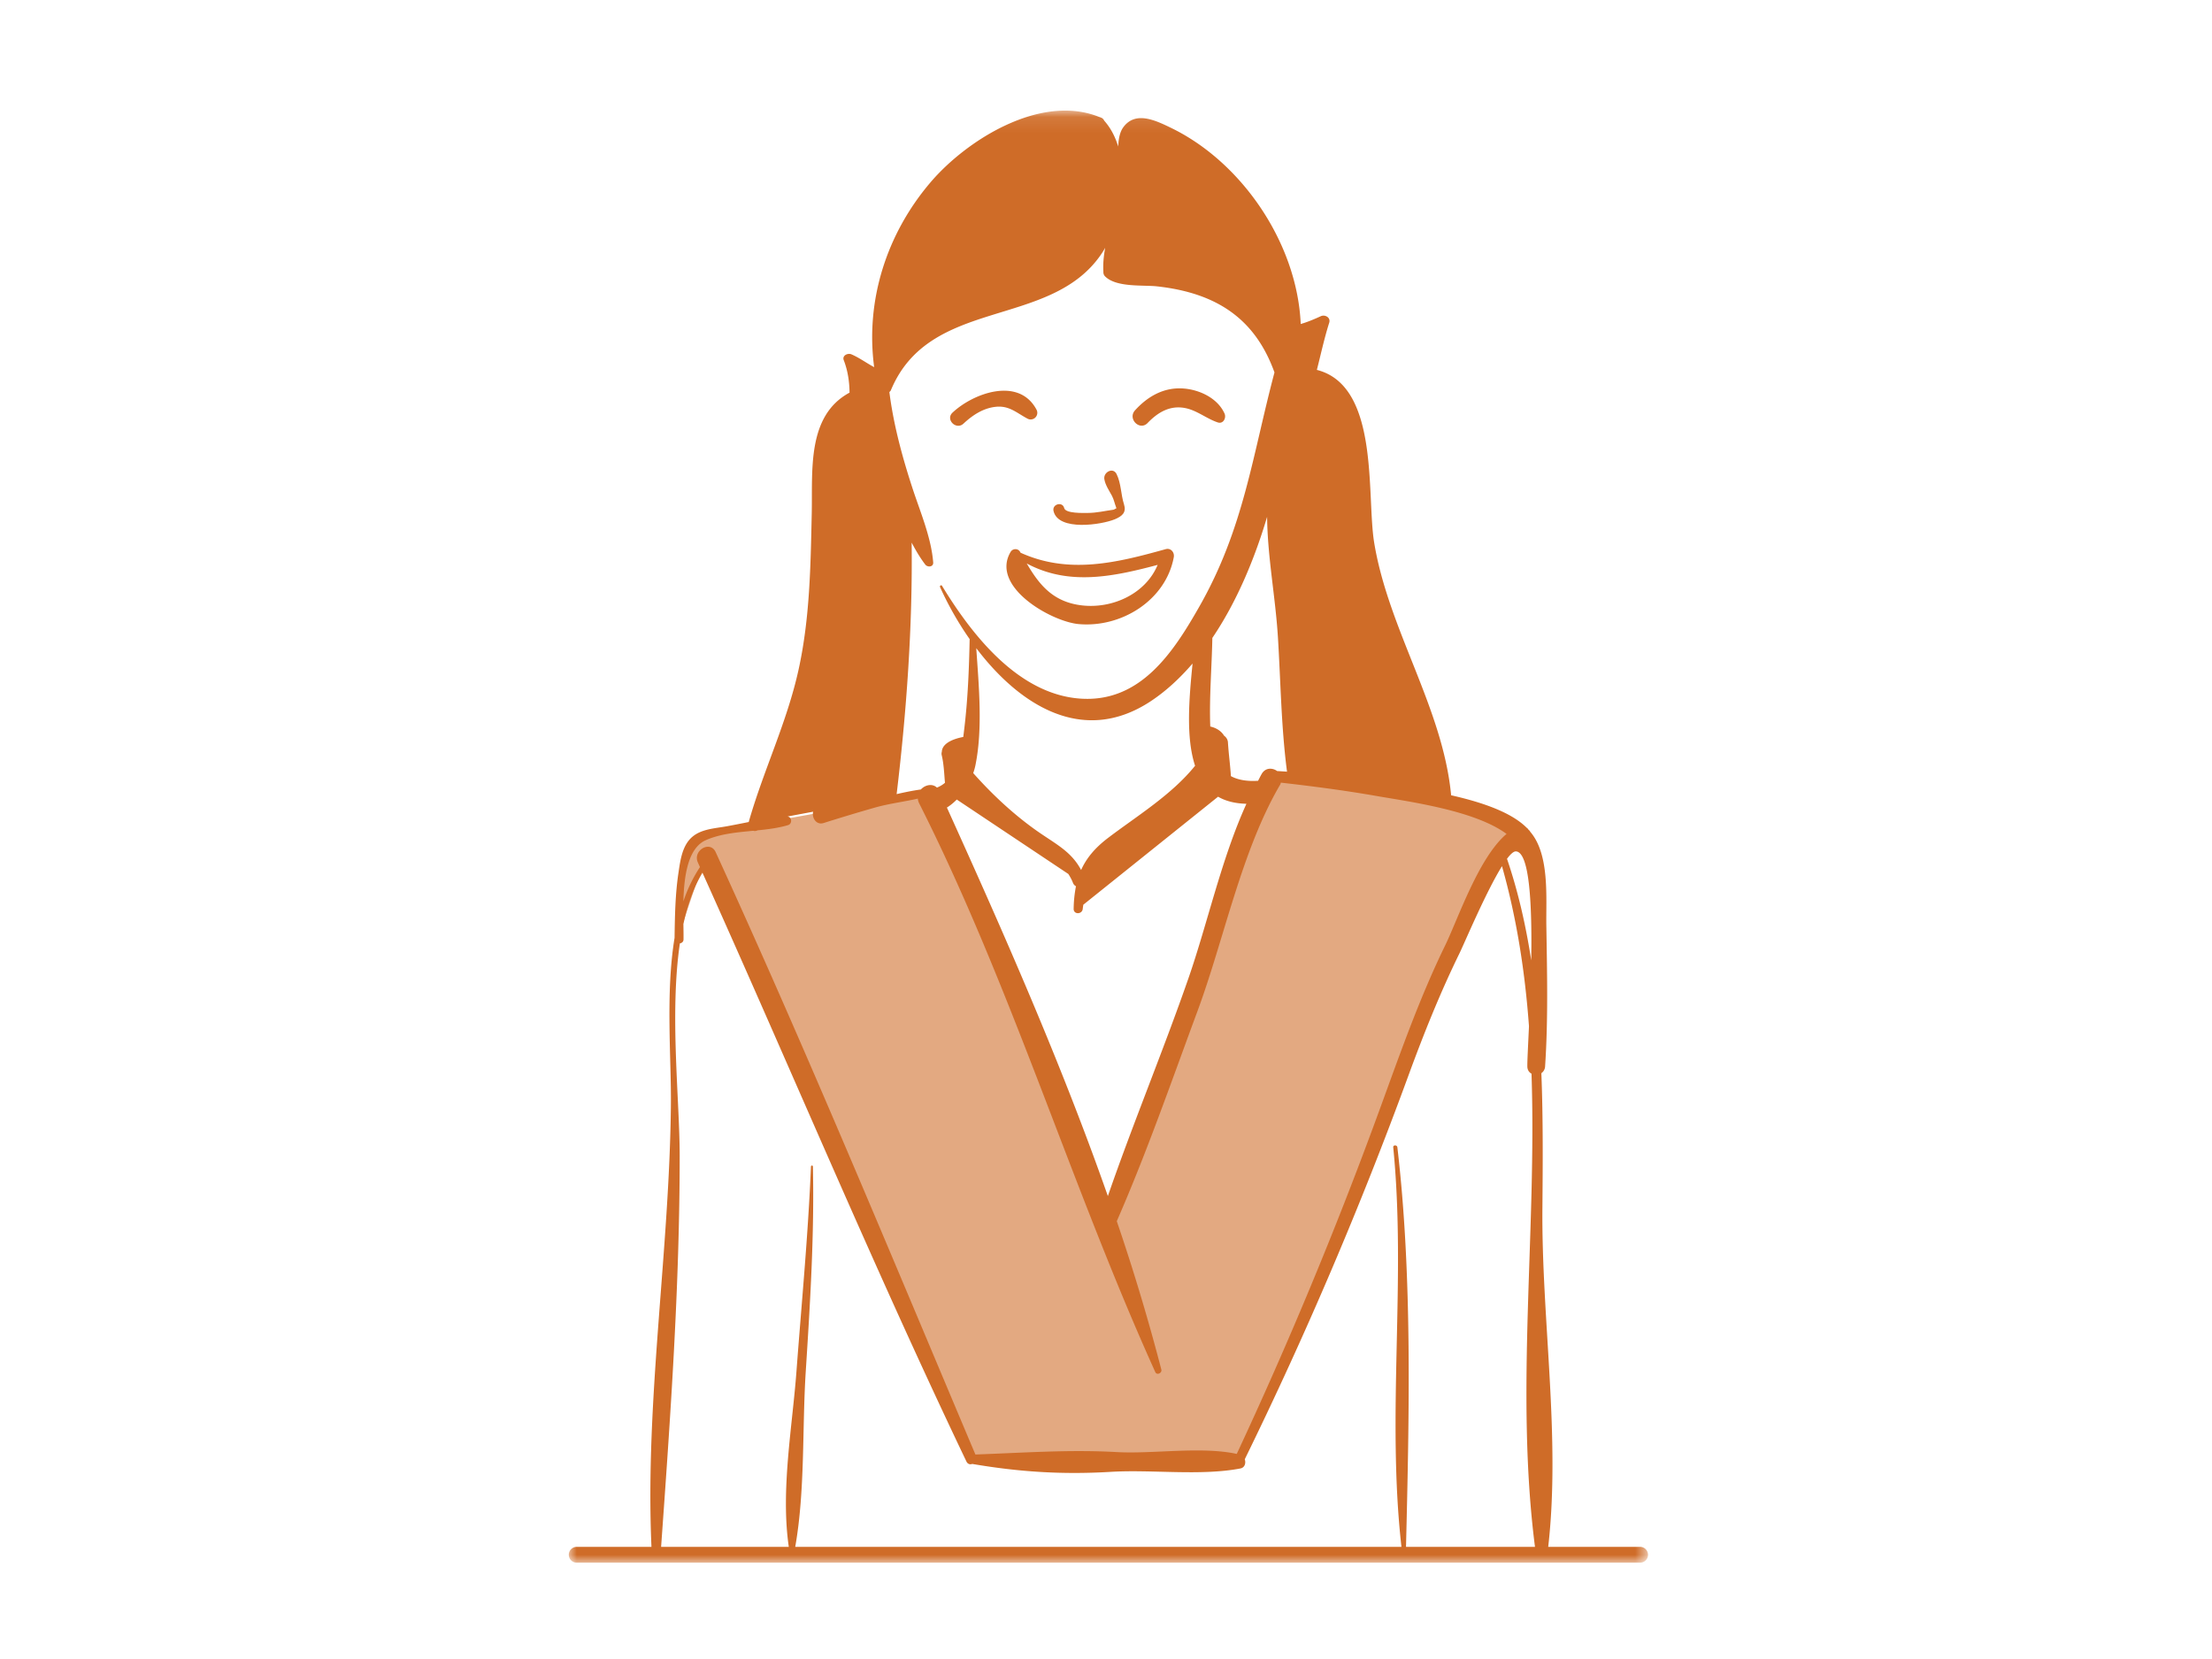 <svg xmlns="http://www.w3.org/2000/svg" xmlns:xlink="http://www.w3.org/1999/xlink" width="140" height="105" viewBox="0 0 140 105"><defs><path id="a" d="M0 .097h68.306V92H0z"/></defs><g fill="none" fill-rule="evenodd"><path fill="#CF6C28" d="M73.238 86.61c-.363-.936-.574-1.727-.954-2.696-.461-1.174-2.783-7.766-3.844-10.011-1.217-2.572-2.235-5.415-3.154-7.99-.811-2.275-5.45-13.403-6.536-15.595l.113-.341c-.504.086-6.451 1.314-6.945 1.453l-2.18.393c-1.11.212-2.345.363-3.555.605-1.465.293-2.476.147-2.845 1.786-.365 1.618-.402 3.489-.424 5.115l1.756-5.196c.673 1.416 5.124 12.36 6.415 15.273 2.83 6.384 7.468 16.43 10.32 22.789l.079.04a78 78 0 0 0 2.635.15c1.307.06 13.22-.054 14.203-.008.704-1.446 3.792-8.154 4.52-9.675.717-1.5 5.227-13.195 6.375-16.624 1.393-4.157 6.27-13.552 7.018-13.411l.12.2c-.07-.443-3.11-1.522-5.683-2.286-3.604-1.072-10.11-1.573-10.11-1.573l-.181.182c-.25.153-4.265 11.978-6.356 17.553C72.39 71.1 69.9 77.428 69.9 77.428z" opacity=".583"/><path fill="#CF6C28" d="M68.426 38.31c-1.796-.227-2.66-1.313-3.443-2.648 2.662 1.428 5.464.84 8.285.09-.754 1.827-2.874 2.807-4.842 2.558m5.354-3.554c-3.078.857-6.118 1.616-9.187.226l-.032-.057c-.127-.228-.464-.218-.594 0-1.32 2.209 2.577 4.419 4.303 4.574 2.709.244 5.513-1.507 6.02-4.232.056-.303-.185-.601-.51-.511m-12.8-7.944c.568-.53 1.23-.972 2.019-1.062.864-.1 1.328.372 2.03.746a.421.421 0 0 0 .572-.571c-1.125-2.103-4.007-1.04-5.316.192-.462.435.233 1.126.695.695m11.657-.044c.657-.684 1.438-1.141 2.413-.933.731.156 1.323.667 2.023.9.347.117.554-.281.43-.56-.445-.995-1.63-1.537-2.677-1.591-1.2-.063-2.2.518-2.988 1.385-.488.536.292 1.327.8.799"/><g transform="translate(36 6.903)"><mask id="b" fill="#fff"><use xlink:href="#a"/></mask><path fill="#CF6C28" d="M52.988 91c.2-8.226.412-17.124-.546-25.285-.019-.164-.279-.169-.262 0 .832 8.384-.427 16.9.52 25.285H14.331c.634-3.598.434-7.48.667-11.119.277-4.319.546-8.626.452-12.955-.002-.079-.12-.079-.123 0-.178 4.323-.594 8.64-.917 12.955-.267 3.57-1.007 7.538-.486 11.119H5.842c.59-8.238 1.176-16.478 1.176-24.742.001-3.539-.643-9 .012-13.453.12-.023.23-.098.231-.254.004-.271-.002-.604-.008-.969.263-1.215.652-2.318 1.206-3.251 5.6 12.425 10.823 24.951 16.706 37.263.084.176.236.206.37.157 2.985.51 5.732.684 8.783.5 2.57-.154 5.703.267 8.188-.214.285-.056.357-.346.277-.582a253 253 0 0 0 10.353-24.271c.964-2.633 1.993-5.208 3.226-7.73.333-.68 1.688-3.912 2.701-5.536.941 3.328 1.458 6.712 1.708 10.131-.057 1.248-.109 2.201-.104 2.542.002.23.115.378.264.462.337 9.966-1.036 20.151.22 29.947zM8.674 46.271c.911-.401 1.96-.493 2.998-.593.092.027.188.02.27-.027.666-.067 1.324-.149 1.934-.331.281-.084.251-.518-.034-.546l1.623-.303c-.094.37.188.864.662.716 1.075-.339 2.167-.67 3.251-.978.881-.251 1.813-.362 2.712-.566a.8.8 0 0 0 .074.275c5.845 11.58 9.612 24.2 14.956 36.02.1.221.44.062.382-.161a131 131 0 0 0-2.819-9.39c1.904-4.354 3.457-8.839 5.108-13.296 1.683-4.547 2.784-10.162 5.235-14.338.025-.041.027-.081.042-.122 2.013.23 4.031.491 6.024.84 2.118.37 6.248.916 8.26 2.406-1.772 1.497-3.075 5.392-3.885 7.054-1.719 3.528-2.967 7.179-4.318 10.856a272 272 0 0 1-8.874 21.33c-2.242-.488-5.307.013-7.596-.116-3.012-.171-5.948.049-8.945.153-5.373-12.722-10.686-25.571-16.44-38.127-.349-.762-1.467-.1-1.125.657q.067.147.131.293a9.2 9.2 0 0 0-1.048 2.171c.042-1.629.292-3.379 1.422-3.877m33.231-4.052c-.043-.715-.144-1.423-.188-2.148a.55.55 0 0 0-.24-.406c-.2-.336-.554-.514-.878-.586-.069-1.865.097-3.741.132-5.607 1.513-2.236 2.65-4.923 3.466-7.664.025 2.542.522 5.037.682 7.587.177 2.842.208 5.718.578 8.542q-.313-.022-.625-.04c-.294-.211-.735-.228-.973.174-.084.142-.155.297-.235.443-.696.044-1.27-.051-1.719-.295m-17.35 1.482 7.063 4.712c.112.177.215.361.291.561.04.105.11.172.19.215a8 8 0 0 0-.146 1.428c-.008.375.542.362.575 0 .01-.092.024-.172.036-.259l8.53-6.837c.473.277 1.07.43 1.794.449-1.58 3.47-2.465 7.579-3.672 11.049-1.612 4.63-3.498 9.15-5.098 13.779-2.939-8.373-6.57-16.602-10.187-24.589q.334-.212.624-.508m1.234-9.581c2.681 3.539 6.693 6.193 10.996 3.388.99-.646 1.881-1.474 2.693-2.415-.21 2.134-.44 4.654.16 6.47-1.485 1.84-3.624 3.139-5.493 4.555-.839.636-1.382 1.286-1.72 2.043-.644-1.217-1.665-1.668-2.879-2.534-1.452-1.036-2.762-2.265-3.95-3.6q.086-.241.135-.473c.478-2.322.221-5.026.058-7.434m-1.982 8.522a1.8 1.8 0 0 1-.508.303c-.29-.277-.75-.173-1.017.119-.512.071-1.023.176-1.533.293.624-5.194 1.016-10.628.95-15.919.26.495.538.967.862 1.391.143.187.526.162.502-.136-.125-1.579-.817-3.19-1.305-4.678-.65-1.986-1.204-4.024-1.468-6.102.033-.038.075-.068.095-.117 2.465-5.928 10.05-3.859 13.302-8.594q.136-.199.261-.42c-.092.51-.145 1.015-.113 1.51a.37.37 0 0 0 .12.31c.726.7 2.392.521 3.284.62 3.738.415 6.194 2.028 7.424 5.447-1.405 5.289-1.935 9.853-4.739 14.79-1.662 2.927-3.754 6.136-7.579 5.852-3.898-.289-6.822-4.013-8.72-7.132-.05-.083-.166-.011-.128.074a20.4 20.4 0 0 0 1.873 3.294c-.039 1.896-.113 3.779-.339 5.663q-.028.247-.065.53c-.494.093-1.334.342-1.358.945a.4.4 0 0 0-.01.192c.14.577.158 1.173.21 1.765zm36.137 4.34c.88.045 1.024 3.477.97 6.9-.339-2.202-.828-4.36-1.534-6.431.223-.297.42-.476.564-.469M67.806 91h-5.818c.795-6.961-.428-14.431-.367-21.438.024-2.776.047-5.656-.066-8.543a.55.55 0 0 0 .236-.428c.198-2.958.126-5.966.078-8.928-.028-1.717.225-4.489-1.022-5.926-.01-.016-.013-.034-.026-.05-.025-.029-.058-.056-.084-.085-.025-.026-.042-.06-.069-.085-.012-.012-.026-.017-.039-.027-1.009-1.015-2.923-1.638-4.794-2.061 0-.015.006-.027.004-.044-.535-5.496-3.96-10.444-4.866-15.942-.494-3.007.361-9.919-3.627-10.935.255-.998.47-2.004.782-2.987.104-.329-.266-.534-.535-.41-.414.19-.832.366-1.269.493-.223-5.105-3.72-10.245-8.214-12.417-1-.485-2.256-1.079-3.018-.032-.22.304-.3.741-.319 1.217-.189-.622-.48-1.183-.889-1.641A.34.34 0 0 0 33.7.547l-.023-.008a.4.4 0 0 0-.103-.037c-3.7-1.498-8.389 1.445-10.684 4.139-2.78 3.261-4.126 7.481-3.563 11.694-.485-.258-.928-.591-1.44-.812-.229-.098-.602.072-.484.373.252.65.36 1.354.365 2.056-.007.003-.012.002-.018.006-2.699 1.472-2.315 4.948-2.374 7.64-.073 3.321-.116 6.598-.83 9.865-.73 3.339-2.229 6.391-3.159 9.661-.473.094-.944.189-1.415.274-.71.128-1.546.163-2.13.643-.67.549-.785 1.518-.904 2.315-.202 1.355-.225 2.731-.244 4.099-.577 3.521-.203 7.567-.232 10.58-.09 9.277-1.64 18.722-1.23 27.965H.5a.5.5 0 1 0 0 1h67.305a.5.5 0 0 0 0-1z" mask="url(#b)"/></g><path fill="#CF6C28" d="M70.563 32.864c.48-.202.738-.442.575-.948-.2-.622-.176-1.32-.468-1.911-.228-.46-.852-.116-.775.326.068.384.305.719.483 1.052.123.232.166.482.261.724l.022.06c-.059.019-.148.089-.184.093-.56.076-1.065.204-1.645.205-.254 0-1.393.044-1.478-.308-.106-.438-.778-.252-.675.187.302 1.296 3.057.866 3.884.52"/></g></svg>